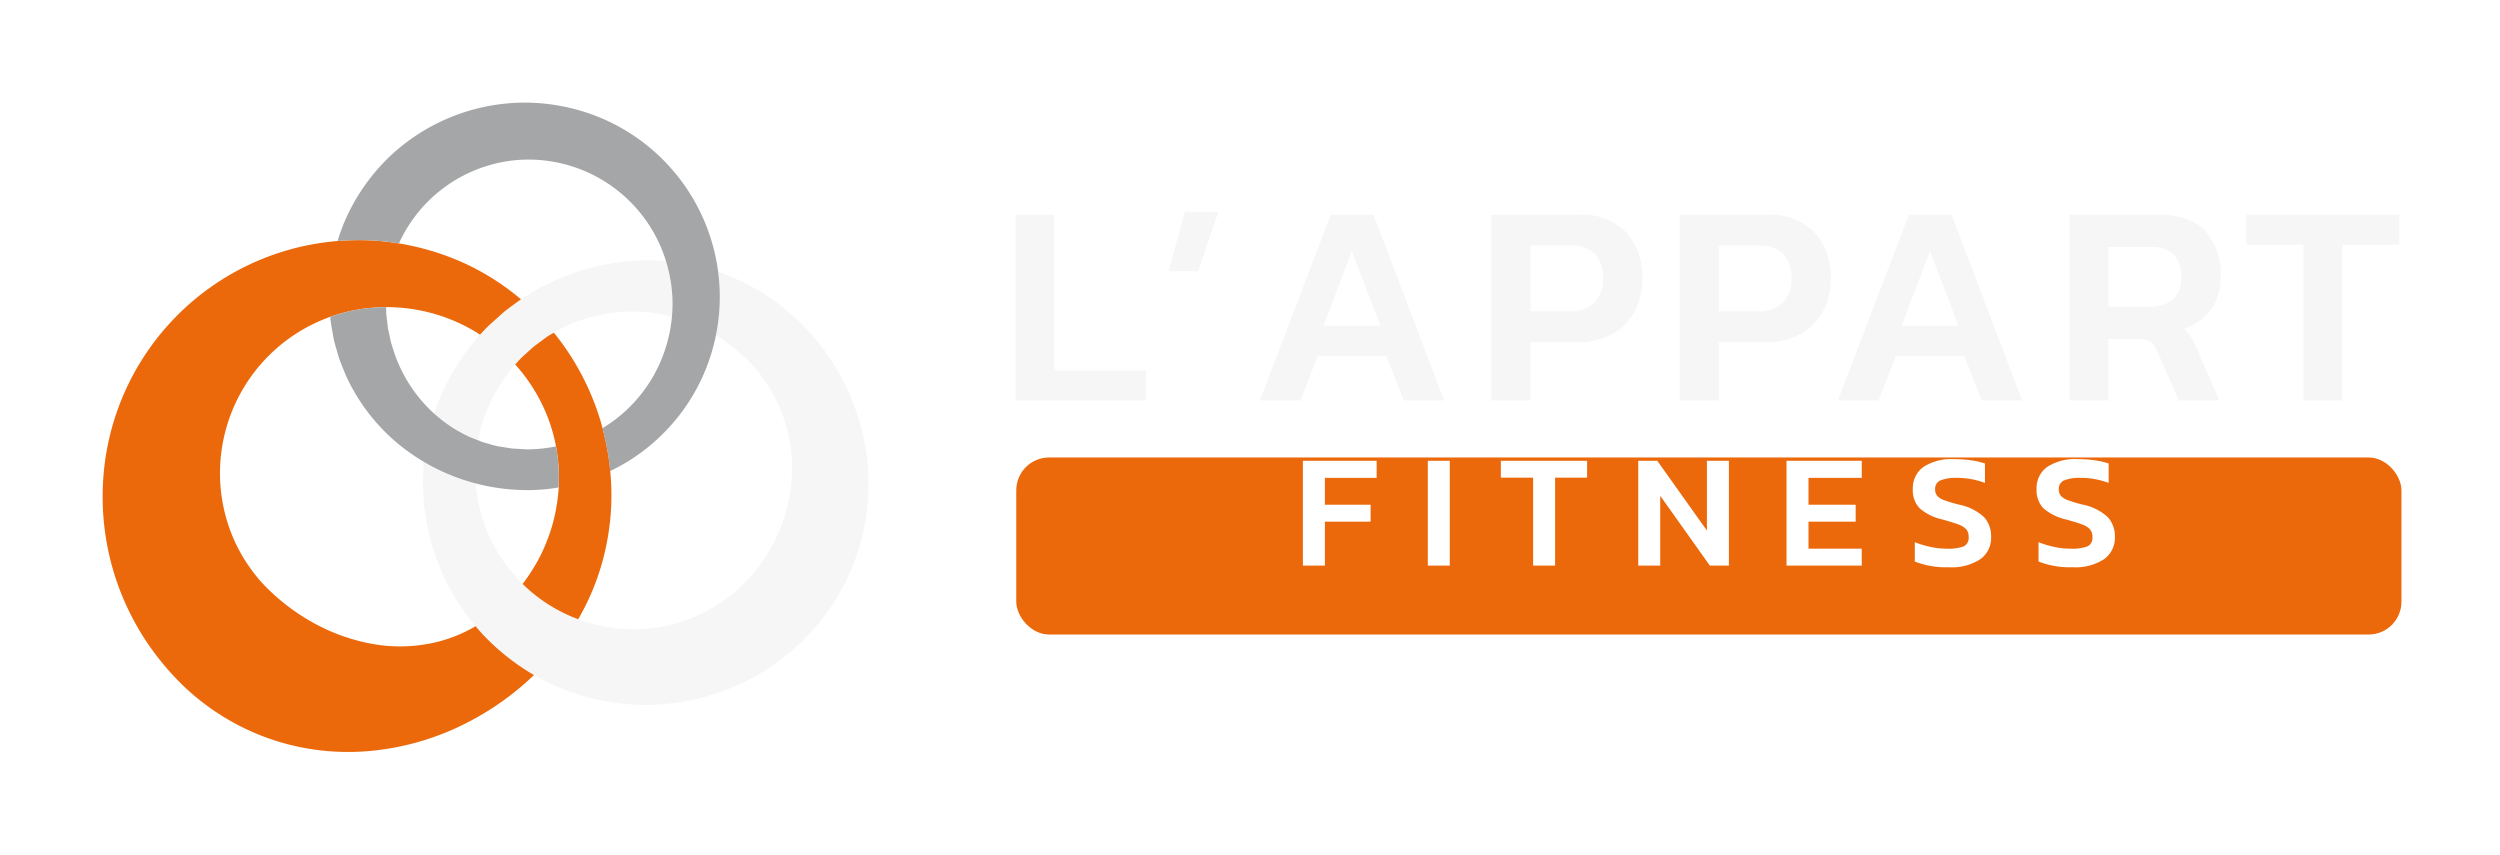 <?xml version="1.0" encoding="UTF-8"?> <svg xmlns="http://www.w3.org/2000/svg" xmlns:xlink="http://www.w3.org/1999/xlink" width="304.501" height="104.087" viewBox="0 0 304.501 104.087"><defs><filter id="Tracé_117" x="40.293" y="19.199" width="54.127" height="47.113" filterUnits="userSpaceOnUse"><feOffset dy="4"></feOffset><feGaussianBlur stdDeviation="4" result="blur"></feGaussianBlur><feFlood flood-opacity="0.161"></feFlood><feComposite operator="in" in2="blur"></feComposite><feComposite in="SourceGraphic"></feComposite></filter><filter id="Tracé_118" x="39.015" y="20.371" width="79.258" height="77.986" filterUnits="userSpaceOnUse"><feOffset dy="4"></feOffset><feGaussianBlur stdDeviation="4" result="blur-2"></feGaussianBlur><feFlood flood-opacity="0.161"></feFlood><feComposite operator="in" in2="blur-2"></feComposite><feComposite in="SourceGraphic"></feComposite></filter><filter id="Tracé_119" x="50.078" y="27.883" width="36.882" height="60.154" filterUnits="userSpaceOnUse"><feOffset dy="4"></feOffset><feGaussianBlur stdDeviation="4" result="blur-3"></feGaussianBlur><feFlood flood-opacity="0.161"></feFlood><feComposite operator="in" in2="blur-3"></feComposite><feComposite in="SourceGraphic"></feComposite></filter><filter id="Tracé_120" x="0.003" y="16.747" width="77.858" height="87.345" filterUnits="userSpaceOnUse"><feOffset dy="4"></feOffset><feGaussianBlur stdDeviation="4" result="blur-4"></feGaussianBlur><feFlood flood-opacity="0.161"></feFlood><feComposite operator="in" in2="blur-4"></feComposite><feComposite in="SourceGraphic"></feComposite></filter><radialGradient id="radial-gradient" cx="0.815" cy="-1.116" r="2.083" gradientTransform="matrix(0, 1, 0.799, 0, -2.936, 3.424)" gradientUnits="objectBoundingBox"><stop offset="0" stop-color="#868788"></stop><stop offset="1" stop-color="#a5a6a7"></stop></radialGradient><filter id="Tracé_121" x="27.7" y="24.909" width="52.88" height="47.285" filterUnits="userSpaceOnUse"><feOffset dy="4"></feOffset><feGaussianBlur stdDeviation="4" result="blur-5"></feGaussianBlur><feFlood flood-opacity="0.161"></feFlood><feComposite operator="in" in2="blur-5"></feComposite><feComposite in="SourceGraphic"></feComposite></filter><filter id="Tracé_122" x="28.436" y="0.002" width="71.734" height="70.136" filterUnits="userSpaceOnUse"><feOffset dy="4"></feOffset><feGaussianBlur stdDeviation="4" result="blur-6"></feGaussianBlur><feFlood flood-opacity="0.161"></feFlood><feComposite operator="in" in2="blur-6"></feComposite><feComposite in="SourceGraphic"></feComposite></filter><filter id="Tracé_123" x="114.197" y="16.65" width="34.88" height="41.626" filterUnits="userSpaceOnUse"><feOffset dy="3"></feOffset><feGaussianBlur stdDeviation="3" result="blur-7"></feGaussianBlur><feFlood flood-opacity="0.161"></feFlood><feComposite operator="in" in2="blur-7"></feComposite><feComposite in="SourceGraphic"></feComposite></filter><filter id="Tracé_124" x="132.7" y="16.299" width="25.396" height="26.238" filterUnits="userSpaceOnUse"><feOffset dy="3"></feOffset><feGaussianBlur stdDeviation="3" result="blur-8"></feGaussianBlur><feFlood flood-opacity="0.161"></feFlood><feComposite operator="in" in2="blur-8"></feComposite><feComposite in="SourceGraphic"></feComposite></filter><filter id="Tracé_125" x="143.728" y="16.65" width="41.903" height="41.626" filterUnits="userSpaceOnUse"><feOffset dy="3"></feOffset><feGaussianBlur stdDeviation="3" result="blur-9"></feGaussianBlur><feFlood flood-opacity="0.161"></feFlood><feComposite operator="in" in2="blur-9"></feComposite><feComposite in="SourceGraphic"></feComposite></filter><filter id="Tracé_126" x="172.167" y="16.65" width="37.375" height="41.626" filterUnits="userSpaceOnUse"><feOffset dy="3"></feOffset><feGaussianBlur stdDeviation="3" result="blur-10"></feGaussianBlur><feFlood flood-opacity="0.161"></feFlood><feComposite operator="in" in2="blur-10"></feComposite><feComposite in="SourceGraphic"></feComposite></filter><filter id="Tracé_127" x="195.109" y="16.65" width="37.374" height="41.626" filterUnits="userSpaceOnUse"><feOffset dy="3"></feOffset><feGaussianBlur stdDeviation="3" result="blur-11"></feGaussianBlur><feFlood flood-opacity="0.161"></feFlood><feComposite operator="in" in2="blur-11"></feComposite><feComposite in="SourceGraphic"></feComposite></filter><filter id="Tracé_128" x="214.135" y="16.65" width="41.903" height="41.626" filterUnits="userSpaceOnUse"><feOffset dy="3"></feOffset><feGaussianBlur stdDeviation="3" result="blur-12"></feGaussianBlur><feFlood flood-opacity="0.161"></feFlood><feComposite operator="in" in2="blur-12"></feComposite><feComposite in="SourceGraphic"></feComposite></filter><filter id="Tracé_129" x="242.574" y="16.65" width="37.496" height="41.626" filterUnits="userSpaceOnUse"><feOffset dy="3"></feOffset><feGaussianBlur stdDeviation="3" result="blur-13"></feGaussianBlur><feFlood flood-opacity="0.161"></feFlood><feComposite operator="in" in2="blur-13"></feComposite><feComposite in="SourceGraphic"></feComposite></filter><filter id="Tracé_130" x="264.111" y="16.65" width="37.621" height="41.626" filterUnits="userSpaceOnUse"><feOffset dy="3"></feOffset><feGaussianBlur stdDeviation="3" result="blur-14"></feGaussianBlur><feFlood flood-opacity="0.161"></feFlood><feComposite operator="in" in2="blur-14"></feComposite><feComposite in="SourceGraphic"></feComposite></filter><filter id="Union_3" x="39.016" y="19.2" width="79.256" height="79.158" filterUnits="userSpaceOnUse"><feOffset dy="4"></feOffset><feGaussianBlur stdDeviation="4" result="blur-15"></feGaussianBlur><feFlood flood-opacity="0.161"></feFlood><feComposite operator="in" in2="blur-15"></feComposite><feComposite in="SourceGraphic"></feComposite></filter><filter id="Union_2" x="0" y="16.747" width="86.962" height="87.339" filterUnits="userSpaceOnUse"><feOffset dy="4"></feOffset><feGaussianBlur stdDeviation="4" result="blur-16"></feGaussianBlur><feFlood flood-opacity="0.161"></feFlood><feComposite operator="in" in2="blur-16"></feComposite><feComposite in="SourceGraphic"></feComposite></filter><filter id="Union_4" x="27.697" y="0" width="72.475" height="72.194" filterUnits="userSpaceOnUse"><feOffset dy="4"></feOffset><feGaussianBlur stdDeviation="4" result="blur-17"></feGaussianBlur><feFlood flood-opacity="0.161"></feFlood><feComposite operator="in" in2="blur-17"></feComposite><feComposite in="SourceGraphic"></feComposite></filter><filter id="Union_1" x="114.195" y="16.298" width="187.536" height="41.975" filterUnits="userSpaceOnUse"><feOffset dy="3"></feOffset><feGaussianBlur stdDeviation="3" result="blur-18"></feGaussianBlur><feFlood flood-opacity="0.161"></feFlood><feComposite operator="in" in2="blur-18"></feComposite><feComposite in="SourceGraphic"></feComposite></filter><filter id="Rectangle_703" x="111.785" y="43.723" width="192.717" height="45.566" filterUnits="userSpaceOnUse"><feOffset dy="4"></feOffset><feGaussianBlur stdDeviation="4" result="blur-19"></feGaussianBlur><feFlood flood-opacity="0.161"></feFlood><feComposite operator="in" in2="blur-19"></feComposite><feComposite in="SourceGraphic"></feComposite></filter><clipPath id="clip-path"><rect id="Rectangle_706" data-name="Rectangle 706" width="279.995" height="79.083" fill="none"></rect></clipPath></defs><g id="Groupe_986" data-name="Groupe 986" transform="translate(-307.496 7.77)"><g id="Groupe_983" data-name="Groupe 983" transform="translate(319.997 0.73)"><g transform="matrix(1, 0, 0, 1, -12.5, -8.5)" filter="url(#Union_3)"><path id="Union_3-2" data-name="Union 3" d="M26.389,54.151a27.4,27.4,0,0,1-10.517-2.423c-.8-.364-1.588-.77-2.35-1.211a27.428,27.428,0,0,1-6.3-5.02c-.277-.3-.551-.616-.818-.931A27.087,27.087,0,0,1,.009,26.34c.012-.6.056-1.19.113-1.785a24.459,24.459,0,0,0,6.293,2.626,19.358,19.358,0,0,0,5.72,12.239c.2.2.4.385.6.567A19.36,19.36,0,0,0,26.389,44.93a18.793,18.793,0,0,0,7.017-1.645,19.034,19.034,0,0,0,5.853-4.075A20.1,20.1,0,0,0,44.922,26.34,18.772,18.772,0,0,0,43.9,19.087a18.4,18.4,0,0,0-3.858-6.4,20.307,20.307,0,0,0-4.355-3.543,23.132,23.132,0,0,0,.468-4.257,23.633,23.633,0,0,0-.2-3.487c.221.077.446.147.663.231.806.343,1.631.658,2.423,1.036.77.42,1.562.819,2.312,1.281.726.5,1.462.987,2.169,1.512l2.025,1.722a28.039,28.039,0,0,1,6.194,8.654,27.724,27.724,0,0,1,2.513,10.5c0,.91-.012,1.82-.048,2.738-.1.91-.181,1.82-.316,2.731-.2.9-.378,1.792-.607,2.682-.29.875-.541,1.764-.877,2.626-.386.84-.742,1.687-1.162,2.514-.462.8-.9,1.617-1.407,2.388-.547.742-1.086,1.491-1.653,2.22-.617.686-1.232,1.365-1.856,2.045a27.429,27.429,0,0,1-19.337,7.877C26.787,54.158,26.584,54.158,26.389,54.151ZM5.755,21.544a17,17,0,0,1-4.4-2.885,27.016,27.016,0,0,1,5.6-9.592c.348-.378.694-.749,1.064-1.106L9.9,6.26c.663-.518,1.357-1.008,2.043-1.512l.008-.007c.716-.455,1.45-.889,2.177-1.33.75-.4,1.534-.749,2.3-1.12.79-.315,1.588-.609,2.387-.91C19.632,1.127,20.46.924,21.284.7c.84-.168,1.687-.315,2.529-.462.852-.091,1.715-.154,2.576-.224.322-.007.651-.014.975-.014.748,0,1.5.028,2.238.091a17.829,17.829,0,0,1,.8,4.8,18.134,18.134,0,0,1-.074,1.981,20.142,20.142,0,0,0-3.937-.616l-1.982.007c-.655.077-1.315.119-1.972.21-.645.147-1.3.266-1.948.42-.629.217-1.275.385-1.9.623-.6.28-1.226.532-1.822.826-.271.168-.553.322-.832.483-.3.168-.6.343-.889.532-.533.4-1.08.791-1.612,1.2L11.951,11.91c-.243.252-.489.518-.72.791a19.607,19.607,0,0,0-3.565,5.881,18.591,18.591,0,0,0-.945,3.34Z" transform="translate(51.52 27.7)" fill="#f6f6f6" stroke="rgba(0,0,0,0)" stroke-miterlimit="10" stroke-width="1"></path></g><g transform="matrix(1, 0, 0, 1, -12.5, -8.5)" filter="url(#Union_2)"><path id="Union_2-2" data-name="Union 2" d="M29.928,62.339A28.925,28.925,0,0,1,9.212,53.669,33.487,33.487,0,0,1,5.1,48.542a32.487,32.487,0,0,1-2.976-5.855A31.835,31.835,0,0,1,.029,29.912,31.149,31.149,0,0,1,28.625.105C29.488.035,30.342,0,31.2,0c.6,0,1.184.014,1.771.049A31.529,31.529,0,0,1,44.175,2.864a30.422,30.422,0,0,1,6.78,4.342c-.68.5-1.373.987-2.039,1.506l-1.89,1.7c-.366.357-.716.728-1.06,1.107-.169-.112-.328-.217-.495-.322A21.012,21.012,0,0,0,34.53,8.159c-.525.007-1.043.021-1.562.063a20.231,20.231,0,0,0-18.616,21.69,20.09,20.09,0,0,0,1.822,6.962,19.525,19.525,0,0,0,1.793,3.054,18.161,18.161,0,0,0,2.3,2.682,25.423,25.423,0,0,0,5.708,4.167A23.378,23.378,0,0,0,32.968,49.2a18.967,18.967,0,0,0,7.871-.287,17.559,17.559,0,0,0,4.582-1.891c.267.315.537.623.818.932a27.59,27.59,0,0,0,6.3,5.015,34.288,34.288,0,0,1-7.71,5.575,32.3,32.3,0,0,1-11.858,3.635,28.577,28.577,0,0,1-3.006.161Zm21.824-19.9c-.2-.182-.4-.378-.6-.567a22.227,22.227,0,0,0,2.208-3.516,21.891,21.891,0,0,0,1.532-4.083,22.133,22.133,0,0,0,.659-4.153c0-.07.008-.14.014-.21a21.946,21.946,0,0,0-.279-4.44c-.022-.119-.05-.238-.07-.357a19.953,19.953,0,0,0-1.162-3.936,20.9,20.9,0,0,0-3.8-6.03c.231-.266.474-.532.722-.791l1.484-1.352c.533-.406,1.072-.791,1.6-1.191.294-.2.589-.364.9-.539a31.233,31.233,0,0,1,5.933,11.633q.178.693.334,1.387a29.993,29.993,0,0,1,.6,3.831c.056.6.1,1.191.121,1.786a29.552,29.552,0,0,1-.324,5.694,29.662,29.662,0,0,1-3.7,10.568A19.255,19.255,0,0,1,51.753,42.442Z" transform="translate(12.5 25.25)" fill="#eb690b" stroke="rgba(0,0,0,0)" stroke-miterlimit="10" stroke-width="1"></path></g><g transform="matrix(1, 0, 0, 1, -12.5, -8.5)" filter="url(#Union_4)"><path id="Union_4-2" data-name="Union 4" d="M23.944,47.194H23.9a24.8,24.8,0,0,1-12.488-3.437,24.186,24.186,0,0,1-4.093-3.038,23.526,23.526,0,0,1-5.418-7.5c-.288-.721-.6-1.442-.854-2.184-.209-.756-.456-1.5-.629-2.268-.135-.777-.281-1.547-.386-2.324L0,26.1a20.11,20.11,0,0,1,5.25-1.127c.517-.042,1.033-.056,1.554-.056l.026.868.2,1.68.352,1.652c.147.546.342,1.078.511,1.624a17.752,17.752,0,0,0,3.52,5.887,14.732,14.732,0,0,0,1.232,1.232,17.009,17.009,0,0,0,4.4,2.891c.324.119.645.252.961.378.231.091.452.182.686.259.573.154,1.134.343,1.713.469.589.084,1.17.189,1.757.273l1.777.105a18.28,18.28,0,0,0,3.551-.364c.022.119.048.231.07.35a21.956,21.956,0,0,1,.273,4.445c0,.07-.014.14-.014.21a22.668,22.668,0,0,1-3.768.322Zm9.55-6.153q-.148-.693-.336-1.386A17.573,17.573,0,0,0,40.48,30.94a18.069,18.069,0,0,0,1.14-4.865,18.638,18.638,0,0,0,.07-1.981,17.665,17.665,0,0,0-.8-4.8,16.782,16.782,0,0,0-.714-1.925A17.55,17.55,0,0,0,23.944,6.937,17.408,17.408,0,0,0,8.372,17.143,29.212,29.212,0,0,0,5.25,16.8,31.076,31.076,0,0,0,.9,16.849c.2-.679.44-1.351.706-2.016A24.18,24.18,0,0,1,6.824,6.972,23.971,23.971,0,0,1,23.63,0h.314a24.163,24.163,0,0,1,9.178,1.932A23.644,23.644,0,0,1,47.248,20.6a23.419,23.419,0,0,1-.271,7.742A23.386,23.386,0,0,1,40.354,40.5a23.271,23.271,0,0,1-6.259,4.375A30.613,30.613,0,0,0,33.494,41.041Z" transform="translate(40.22 8.5)" stroke="rgba(0,0,0,0)" stroke-miterlimit="10" stroke-width="1" fill="url(#radial-gradient)"></path></g><g transform="matrix(1, 0, 0, 1, -12.5, -8.5)" filter="url(#Union_1)"><path id="Union_1-2" data-name="Union 1" d="M156.875,22.975V4.007h-6.961V.352h18.622V4.007H161.62V22.975Zm-15.18,0L139.023,16.9a2.613,2.613,0,0,0-.786-1.111,2.563,2.563,0,0,0-1.391-.3h-3.722v7.48h-4.743V.352h10.853q3.8,0,5.674,2a7.855,7.855,0,0,1,1.878,5.582,6.581,6.581,0,0,1-1.174,3.937,6.572,6.572,0,0,1-3.317,2.39,4.711,4.711,0,0,1,.856.963,9.332,9.332,0,0,1,.724,1.427l2.736,6.32Zm-8.571-11.417H138a4.486,4.486,0,0,0,2.951-.858,3.429,3.429,0,0,0,1.021-2.763,3.694,3.694,0,0,0-.913-2.77,3.857,3.857,0,0,0-2.779-.879h-5.161ZM117.7,22.975l-2.143-5.441h-8.33l-2.109,5.441h-4.952L108.809.352h5.2l8.605,22.624Zm-9.769-9.1h6.922l-3.478-9.1Zm-27.02,9.1V.352H91.526A7.477,7.477,0,0,1,97.319,2.5a8.015,8.015,0,0,1,1.97,5.652,8.2,8.2,0,0,1-.971,4.042,6.684,6.684,0,0,1-2.756,2.728,8.72,8.72,0,0,1-4.182.963H85.657v7.094ZM85.657,12.12H90.4a4.12,4.12,0,0,0,3.05-1.055,3.937,3.937,0,0,0,1.056-2.918,4.174,4.174,0,0,0-.985-3,3.887,3.887,0,0,0-2.951-1.033H85.657ZM57.972,22.975V.352H68.58A7.49,7.49,0,0,1,74.38,2.5a8.032,8.032,0,0,1,1.968,5.652,8.223,8.223,0,0,1-.969,4.042,6.7,6.7,0,0,1-2.756,2.728,8.734,8.734,0,0,1-4.184.963H62.715v7.094ZM62.715,12.12h4.747a4.141,4.141,0,0,0,3.052-1.055,3.944,3.944,0,0,0,1.054-2.918,4.209,4.209,0,0,0-.983-3,3.891,3.891,0,0,0-2.953-1.033H62.715ZM47.29,22.975l-2.143-5.441H36.825l-2.109,5.441h-4.96L38.4.352h5.2l8.609,22.624Zm-9.769-9.1h6.924l-3.48-9.1ZM0,22.975V.352H4.745V19.326H15.881v3.649ZM18.656,7.241,20.626,0H24.7L22.243,7.241Z" transform="translate(123.69 22.8)" fill="#f6f6f6" stroke="rgba(0,0,0,0)" stroke-miterlimit="10" stroke-width="1"></path></g><g transform="matrix(1, 0, 0, 1, -12.5, -8.5)" filter="url(#Rectangle_703)"><rect id="Rectangle_703-2" data-name="Rectangle 703" width="168.717" height="21.566" rx="4" transform="translate(123.78 51.72)" fill="#eb690b"></rect></g><g id="Groupe_889" data-name="Groupe 889" transform="translate(0.004 0.003)"><g id="Groupe_888" data-name="Groupe 888" clip-path="url(#clip-path)"><path id="Union_5" data-name="Union 5" d="M89.6,12.469V10.113a11.936,11.936,0,0,0,1.9.575,9.222,9.222,0,0,0,1.964.217,5.447,5.447,0,0,0,2.1-.281,1.13,1.13,0,0,0,.6-1.143,1.387,1.387,0,0,0-.281-.919,2.213,2.213,0,0,0-.911-.582c-.42-.168-1.086-.372-1.984-.624a6.324,6.324,0,0,1-2.813-1.389,3.158,3.158,0,0,1-.812-2.3A3.156,3.156,0,0,1,90.648.954,6.218,6.218,0,0,1,94.393,0,14.464,14.464,0,0,1,96.5.147a8.632,8.632,0,0,1,1.641.386V2.9a9.449,9.449,0,0,0-3.394-.617,5.077,5.077,0,0,0-2.015.3,1.092,1.092,0,0,0-.663,1.087,1.178,1.178,0,0,0,.251.792,1.967,1.967,0,0,0,.834.526,16.082,16.082,0,0,0,1.809.547A6.307,6.307,0,0,1,98.04,7.069,3.448,3.448,0,0,1,98.9,9.481a3.183,3.183,0,0,1-1.313,2.7,6.343,6.343,0,0,1-3.862.982A10.292,10.292,0,0,1,89.6,12.469Zm-15.071,0V10.113a11.785,11.785,0,0,0,1.906.575,9.166,9.166,0,0,0,1.964.217,5.427,5.427,0,0,0,2.089-.281,1.13,1.13,0,0,0,.6-1.143,1.43,1.43,0,0,0-.273-.919,2.249,2.249,0,0,0-.919-.582c-.42-.168-1.078-.372-1.976-.624A6.327,6.327,0,0,1,75.1,5.968a3.158,3.158,0,0,1-.812-2.3A3.175,3.175,0,0,1,75.576.954,6.218,6.218,0,0,1,79.322,0a14.444,14.444,0,0,1,2.111.147,8.557,8.557,0,0,1,1.641.386V2.9a9.441,9.441,0,0,0-3.394-.617,5.077,5.077,0,0,0-2.015.3,1.085,1.085,0,0,0-.657,1.087,1.175,1.175,0,0,0,.245.792,1.963,1.963,0,0,0,.836.526,15.887,15.887,0,0,0,1.807.547,6.34,6.34,0,0,1,3.08,1.536,3.48,3.48,0,0,1,.848,2.412,3.193,3.193,0,0,1-1.307,2.7,6.371,6.371,0,0,1-3.868.982A10.3,10.3,0,0,1,74.527,12.469Zm-15.624.5V.2h9.164V2.279H61.581V5.554h5.748V7.616H61.581v3.289h6.486v2.062Zm-9.337,0L43.522,4.46v8.507H40.844V.2h2.32L49.21,8.7V.2h2.678v12.77Zm-21.527,0V2.258H24.11V.2H34.616V2.258h-3.9V12.967Zm-12.827,0V.2H17.89v12.77ZM0,12.967V.2H8.983V2.279H2.68V5.554H8.245V7.616H2.68v5.351Z" transform="translate(146.189 47.421)" fill="#fff" stroke="rgba(0,0,0,0)" stroke-miterlimit="10" stroke-width="1"></path></g></g></g></g></svg> 